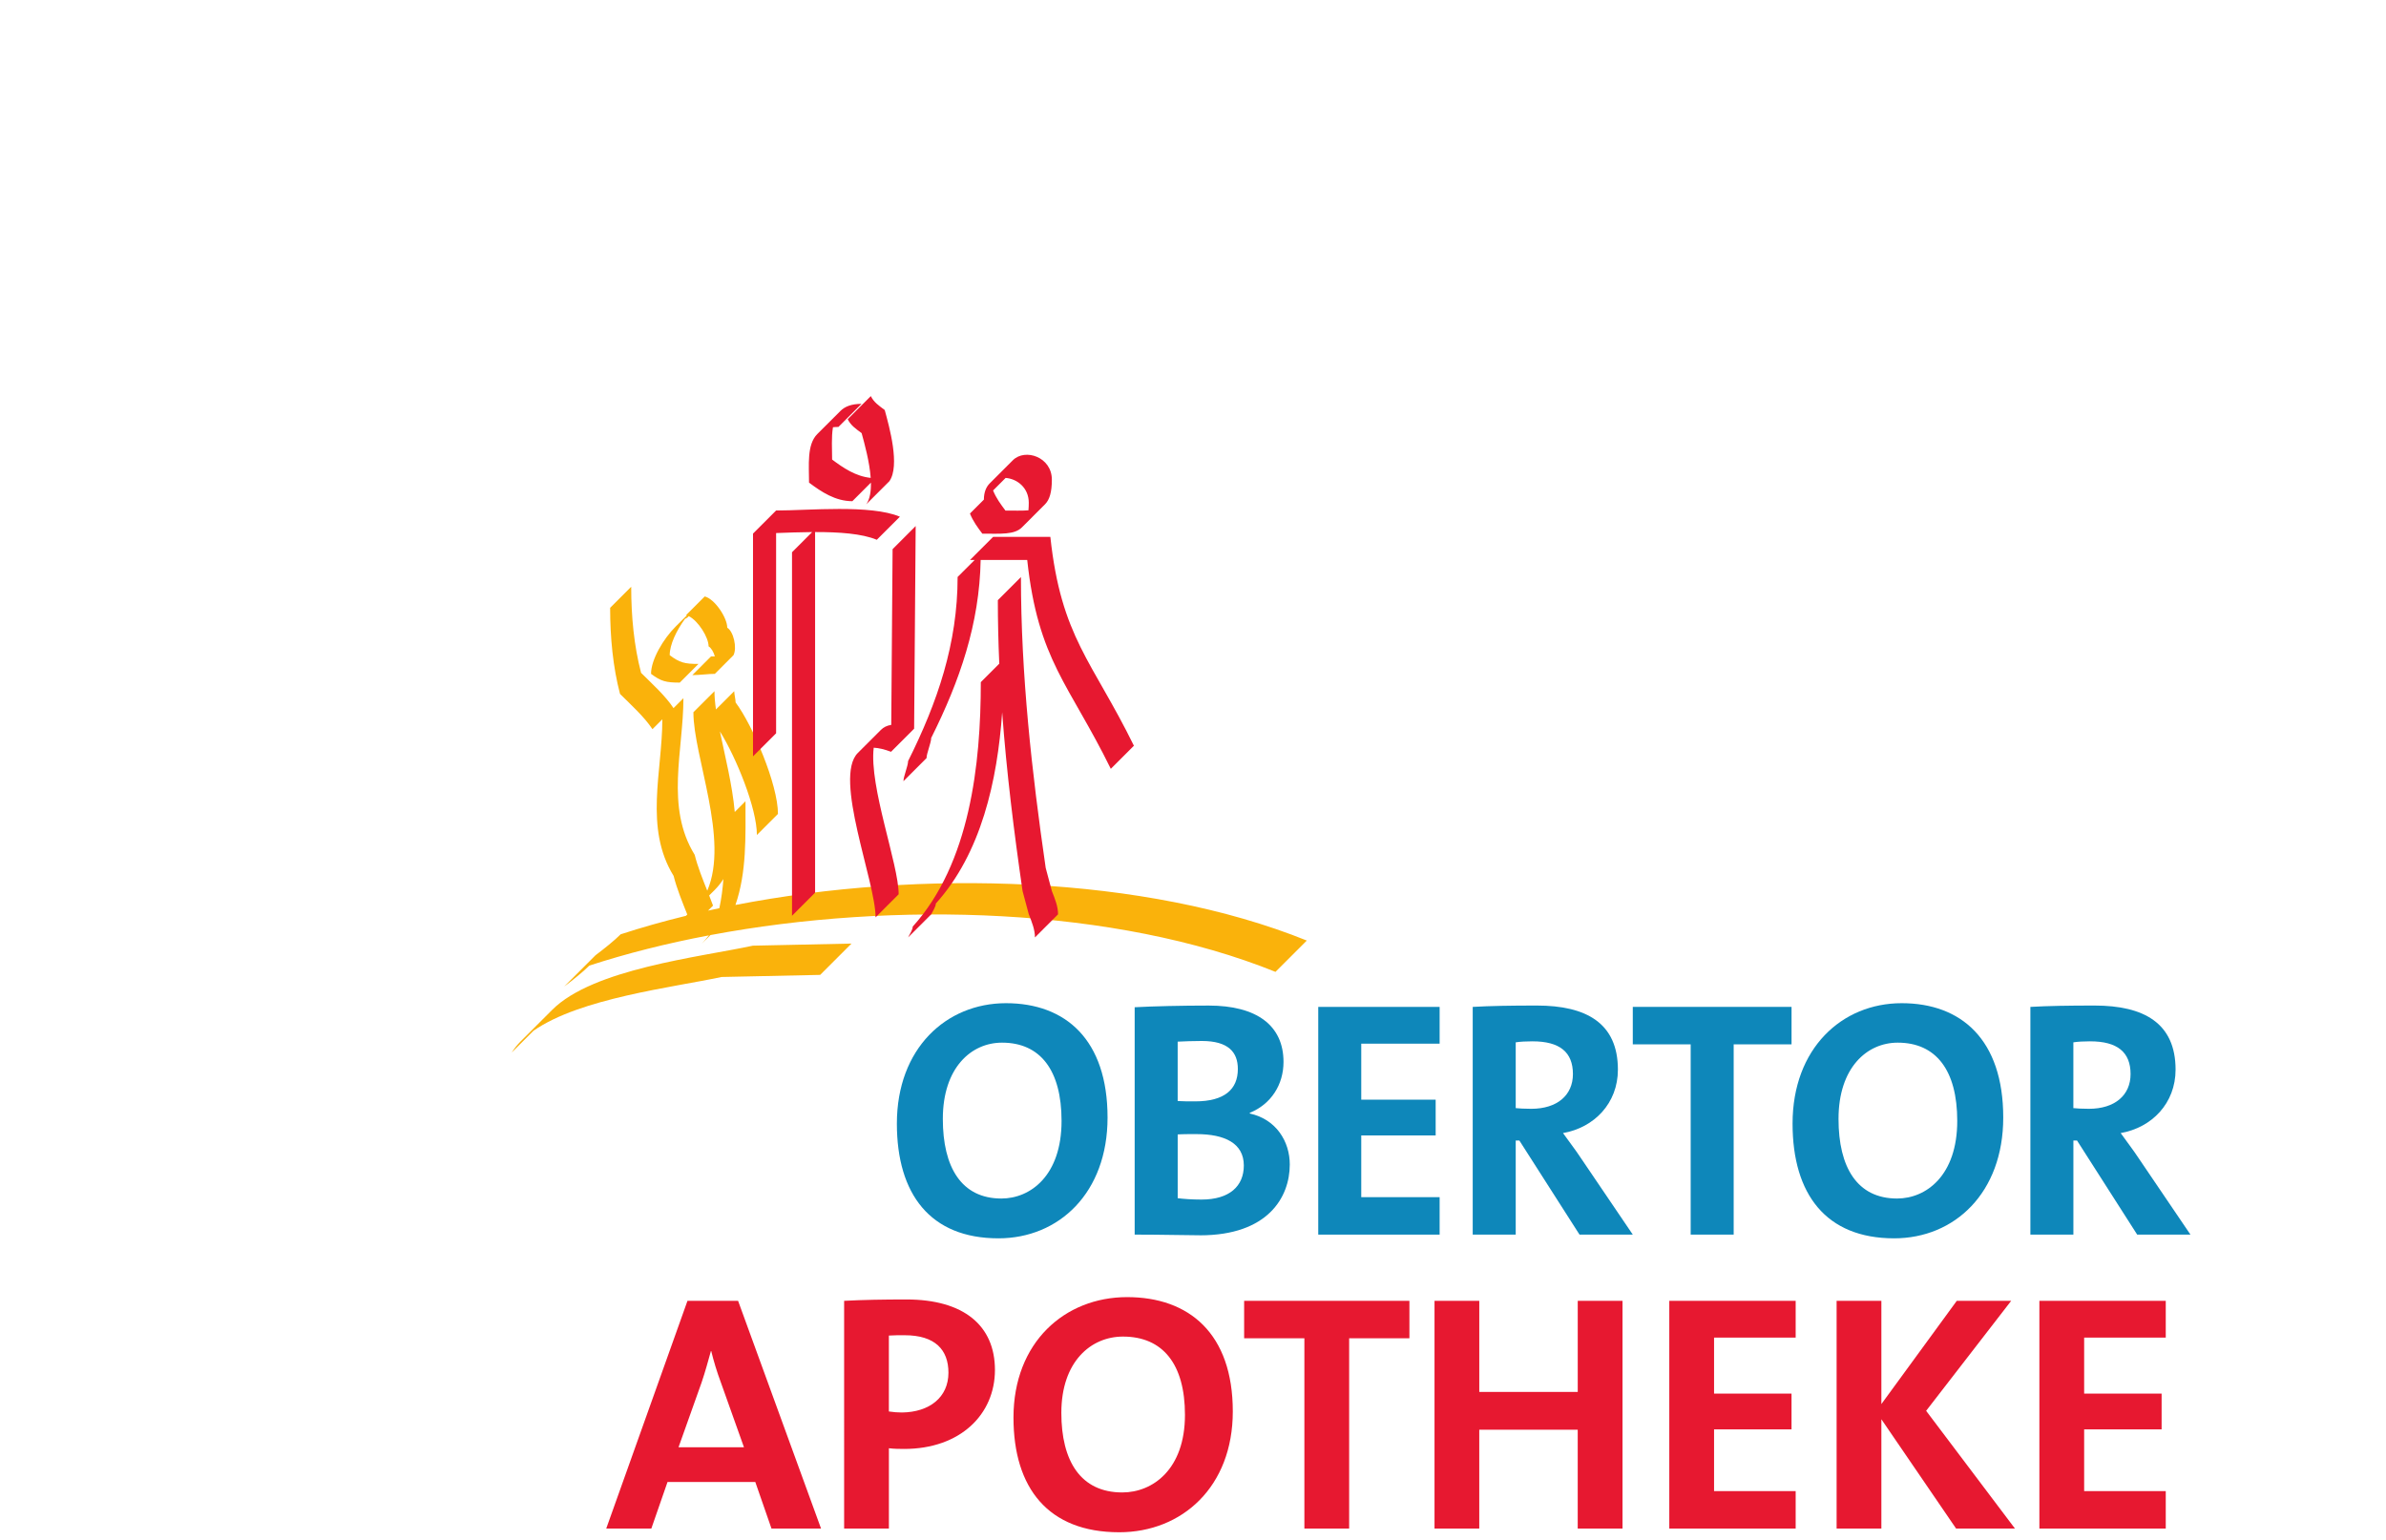 <?xml version="1.0" encoding="UTF-8" standalone="no"?>
<!-- Created with Inkscape (http://www.inkscape.org/) -->

<svg
   width="110mm"
   height="71mm"
   viewBox="0 0 110 71"
   version="1.1"
   id="svg1"
   inkscape:version="1.3.2 (091e20e, 2023-11-25, custom)"
   sodipodi:docname="Logo_Obertor_Standorte_2.svg"
   xmlns:inkscape="http://www.inkscape.org/namespaces/inkscape"
   xmlns:sodipodi="http://sodipodi.sourceforge.net/DTD/sodipodi-0.dtd"
   xmlns="http://www.w3.org/2000/svg"
   xmlns:svg="http://www.w3.org/2000/svg">
  <sodipodi:namedview
     id="namedview1"
     pagecolor="#ffffff"
     bordercolor="#cccccc"
     borderopacity="1"
     inkscape:showpageshadow="0"
     inkscape:pageopacity="1"
     inkscape:pagecheckerboard="0"
     inkscape:deskcolor="#d1d1d1"
     inkscape:document-units="mm"
     inkscape:zoom="1.6529315"
     inkscape:cx="165.16111"
     inkscape:cy="188.15057"
     inkscape:window-width="2880"
     inkscape:window-height="1620"
     inkscape:window-x="256"
     inkscape:window-y="297"
     inkscape:window-maximized="0"
     inkscape:current-layer="layer1"
     showguides="true">
    <sodipodi:guide
       position="112.369,-1.371"
       orientation="0,-1"
       id="guide1"
       inkscape:locked="false" />
    <sodipodi:guide
       position="109.647,-2.812"
       orientation="0,-1"
       id="guide2"
       inkscape:locked="false" />
    <sodipodi:guide
       position="112.529,71.3"
       orientation="0,-1"
       id="guide3"
       inkscape:locked="false" />
  </sodipodi:namedview>
  <defs
     id="defs1">
    <radialGradient
       fx="0"
       fy="0"
       cx="0"
       cy="0"
       r="1"
       gradientUnits="userSpaceOnUse"
       gradientTransform="matrix(2549.22,0,0,2549.22,4826.6,4126.43)"
       spreadMethod="pad"
       id="radialGradient4">
      <stop
         style="stop-opacity:1;stop-color:#bce4c9"
         offset="0"
         id="stop2" />
      <stop
         style="stop-opacity:1;stop-color:#bce4c9"
         offset="0.005"
         id="stop3" />
      <stop
         style="stop-opacity:1;stop-color:#009a68"
         offset="1"
         id="stop4" />
    </radialGradient>
    <clipPath
       clipPathUnits="userSpaceOnUse"
       id="clipPath4">
      <path
         d="M 4237.94,4670.17 H 6577.62 V 2358.34 H 4237.94 Z"
         transform="translate(0,2.5e-5)"
         id="path4-4" />
    </clipPath>
  </defs>
  <g
     inkscape:label="Ebene 1"
     inkscape:groupmode="layer"
     id="layer1">
    <g
       id="g2"
       transform="matrix(0.979,0,0,0.979,8.625,-0.397)">
      <g
         id="g1"
         transform="translate(0,-1.1)">
        <path
           id="path2-9"
           d="m 25.065,44.285 c 0.097,-0.451 0.156,-0.91 0.191,-1.374 -0.116,0.183 -0.251,0.354 -0.409,0.513 L 24.585,43.685 c 0.065,0.164 0.127,0.325 0.183,0.479 l -0.236,0.235 c 0.177,-0.039 0.354,-0.077 0.532,-0.114 m 1.232,-5.039 c 0,1.669 0.062,3.337 -0.473,4.886 8.729,-1.69 19.282,-1.405 26.906,1.677 l -1.475,1.475 C 43.718,44.237 33.316,43.923 24.645,45.551 L 24.241,45.954 c 0.04,-0.04 0.198,-0.222 0.333,-0.39 -1.987,0.376 -3.882,0.854 -5.631,1.424 -0.296,0.296 -0.791,0.692 -1.186,0.988 l 1.475,-1.474 c 0.395,-0.297 0.89,-0.692 1.186,-0.988 0.981,-0.32 2.01,-0.611 3.075,-0.871 l 0.061,-0.062 c -0.233,-0.587 -0.493,-1.22 -0.642,-1.817 -1.396,-2.26 -0.532,-4.918 -0.532,-7.377 l -0.465,0.465 C 21.517,35.254 20.919,34.722 20.387,34.19 20.055,32.927 19.922,31.532 19.922,30.136 l 0.992,-0.992 c 0,1.396 0.133,2.791 0.465,4.054 0.532,0.531 1.13,1.063 1.528,1.662 l 0.466,-0.466 c 0,2.46 -0.864,5.118 0.531,7.377 0.138,0.554 0.372,1.139 0.592,1.689 1.044,-2.426 -0.653,-6.308 -0.653,-8.406 l 0.992,-0.991 c 0,0.261 0.026,0.55 0.07,0.86 l 0.86,-0.86 c 0,0.133 0.066,0.398 0.066,0.531 0.797,1.063 1.994,3.854 1.994,5.25 l -0.992,0.992 c 0,-1.255 -0.968,-3.639 -1.742,-4.879 0.242,1.176 0.586,2.522 0.699,3.796 z m -2.74,-8.649 c -0.036,0.018 -0.073,0.039 -0.111,0.062 -0.402,0.549 -0.718,1.213 -0.718,1.708 0.471,0.353 0.707,0.412 1.354,0.412 l -0.879,0.879 c -0.648,0 -0.883,-0.059 -1.354,-0.412 0,-0.669 0.575,-1.643 1.161,-2.229 L 23.537,30.491 c -0.013,-0.004 -0.026,-0.008 -0.039,-0.012 l 0.879,-0.879 c 0.471,0.118 1.06,1.001 1.06,1.472 0.294,0.177 0.471,0.942 0.294,1.295 l -0.878,0.879 c -0.295,0 -0.707,0.059 -1.06,0.059 l 0.879,-0.879 c 0.059,0 0.12,-0.002 0.181,-0.004 -0.064,-0.213 -0.169,-0.396 -0.295,-0.471 0,-0.429 -0.489,-1.2 -0.932,-1.423 z M 15.288,51.082 c 0.118,-0.189 0.262,-0.366 0.43,-0.534 l 1.475,-1.475 c 1.932,-1.932 6.905,-2.477 9.451,-3.023 l 4.644,-0.099 -1.475,1.475 -4.644,0.099 c -2.316,0.496 -6.639,0.992 -8.856,2.532 L 15.288,51.082"
           style="fill:#fab20b;fill-opacity:1;fill-rule:nonzero;stroke:none;stroke-width:0.029" />
        <path
           id="path3-0"
           d="m 39.62,25.544 c 0.01,-0.108 0.016,-0.228 0.016,-0.358 0,-0.707 -0.551,-1.129 -1.09,-1.169 l -0.591,0.591 c 0.146,0.364 0.364,0.656 0.583,0.947 0.415,0 0.778,0.013 1.083,-0.012 m -2.251,2.338 c -0.055,3.016 -0.987,5.701 -2.329,8.385 0,0.219 -0.219,0.729 -0.219,0.948 l -1.088,1.088 c 0,-0.218 0.219,-0.729 0.219,-0.947 1.384,-2.769 2.332,-5.538 2.332,-8.672 l 0.802,-0.801 h -0.219 l 1.088,-1.087 h 2.696 c 0.51,4.736 1.968,5.83 3.935,9.837 l -1.088,1.088 C 41.53,33.712 40.073,32.618 39.563,27.882 Z m 1.014,7.166 c -0.226,3.237 -0.99,6.652 -3.124,9.017 -1.76e-4,0.146 -0.146,0.364 -0.219,0.51 l -1.088,1.087 c 0.073,-0.146 0.218,-0.364 0.218,-0.51 2.696,-2.988 3.206,-7.651 3.206,-11.514 l 0.87,-0.87 c -0.044,-0.997 -0.068,-1.995 -0.068,-2.992 l 1.088,-1.087 c 0,4.59 0.51,9.182 1.166,13.699 l 0.291,1.093 c 0.146,0.364 0.291,0.729 0.291,1.093 L 39.927,45.662 c 0,-0.364 -0.145,-0.729 -0.291,-1.093 L 39.344,43.476 C 38.939,40.689 38.59,37.874 38.383,35.048 M 29.574,26.567 V 43.554 L 28.487,44.642 V 27.518 l 0.95,-0.95 c -0.585,0.004 -1.171,0.027 -1.699,0.046 l 1.77e-4,9.432 -1.088,1.087 V 26.64 l 1.087,-1.088 c 1.53,0 4.445,-0.291 5.83,0.292 l -1.088,1.087 c -0.702,-0.295 -1.797,-0.366 -2.906,-0.364 m 4.737,-0.283 -0.073,9.546 -1.087,1.087 c -0.318,-0.12 -0.588,-0.181 -0.816,-0.192 -0.222,1.838 1.175,5.491 1.175,6.903 l -1.087,1.087 c 0,-1.687 -1.998,-6.581 -0.837,-7.742 l 1.088,-1.087 c 0.124,-0.124 0.285,-0.206 0.487,-0.236 l 0.063,-8.277 z m -2.113,-6.121 c 0.146,0.292 0.364,0.437 0.656,0.656 0.219,0.802 0.729,2.623 0.219,3.352 l -1.088,1.087 c 0.171,-0.244 0.227,-0.611 0.218,-1.02 l -0.874,0.875 c -0.802,0 -1.457,-0.438 -2.04,-0.875 0,-0.822 -0.109,-1.79 0.39,-2.288 l 1.088,-1.087 c 0.208,-0.208 0.522,-0.335 0.994,-0.335 l -1.088,1.088 c -0.091,0 -0.177,0.004 -0.257,0.014 -0.08,0.469 -0.04,1.022 -0.04,1.522 0.528,0.396 1.115,0.792 1.817,0.863 -0.055,-0.764 -0.294,-1.622 -0.427,-2.108 -0.292,-0.218 -0.51,-0.364 -0.656,-0.656 z m 5.325,4.877 c 0,-0.347 0.109,-0.601 0.277,-0.768 l 1.088,-1.088 c 0.573,-0.573 1.836,-0.156 1.836,0.915 0,0.595 -0.111,0.949 -0.321,1.159 l -1.087,1.087 c -0.355,0.356 -0.995,0.298 -1.866,0.298 -0.218,-0.291 -0.437,-0.583 -0.583,-0.948 l 0.656,-0.656"
           style="fill:#e71830;fill-opacity:1;fill-rule:nonzero;stroke:none;stroke-width:0.029" />
      </g>
      <path
         id="path4-8"
         d="m 25.137,65.525 c -0.195,-0.525 -0.341,-1.017 -0.454,-1.478 h -0.016 c -0.13,0.461 -0.259,0.953 -0.438,1.478 l -1.086,3.051 h 3.081 z m 2.383,6.881 -0.762,-2.193 h -4.134 l -0.762,2.193 h -2.124 l 3.826,-10.727 h 2.383 l 3.907,10.727 H 27.52"
         style="fill:#e71830;fill-opacity:1;fill-rule:nonzero;stroke:none;stroke-width:0.029" />
      <path
         id="path5-4"
         d="m 33.794,63.299 c -0.259,0 -0.503,0 -0.746,0.016 v 3.576 c 0.211,0.032 0.422,0.048 0.616,0.048 1.297,-0.016 2.189,-0.715 2.189,-1.875 0,-1.081 -0.632,-1.764 -2.059,-1.764 z m -0.032,5.356 c -0.195,0 -0.454,0 -0.713,-0.032 v 3.782 h -2.108 V 61.679 c 0.892,-0.048 1.865,-0.064 2.935,-0.064 2.692,0 4.167,1.224 4.167,3.322 0,2.082 -1.621,3.719 -4.28,3.719"
         style="fill:#e71830;fill-opacity:1;fill-rule:nonzero;stroke:none;stroke-width:0.029" />
      <path
         id="path6-0-1"
         d="m 44.072,63.363 c -1.508,0 -2.902,1.176 -2.902,3.592 0,2.272 0.908,3.75 2.87,3.75 1.427,0 2.951,-1.081 2.951,-3.655 0,-2.384 -1.038,-3.687 -2.919,-3.687 z m -0.178,9.217 c -3.34,0 -4.978,-2.081 -4.978,-5.403 0,-3.544 2.416,-5.673 5.351,-5.673 2.918,0 4.977,1.716 4.977,5.387 0,3.544 -2.383,5.689 -5.35,5.689"
         style="fill:#e71830;fill-opacity:1;fill-rule:nonzero;stroke:none;stroke-width:0.029" />
      <path
         id="path7-8"
         d="m 54.723,63.443 v 8.963 h -2.108 v -8.963 h -2.837 v -1.764 h 7.783 v 1.764 h -2.838"
         style="fill:#e71830;fill-opacity:1;fill-rule:nonzero;stroke:none;stroke-width:0.029" />
      <path
         id="path8-1-9"
         d="m 65.487,72.406 v -4.656 h -4.637 v 4.656 H 58.743 V 61.679 h 2.108 v 4.291 h 4.637 v -4.291 h 2.108 v 10.727 h -2.108"
         style="fill:#e71830;fill-opacity:1;fill-rule:nonzero;stroke:none;stroke-width:0.029" />
      <path
         id="path9-9"
         d="M 69.799,72.406 V 61.679 h 5.951 v 1.732 h -3.843 v 2.638 h 3.648 v 1.685 h -3.648 v 2.908 h 3.843 v 1.764 h -5.951"
         style="fill:#e71830;fill-opacity:1;fill-rule:nonzero;stroke:none;stroke-width:0.029" />
      <path
         id="path10-7"
         d="m 83.305,72.406 -3.519,-5.149 v 5.149 H 77.678 V 61.679 h 2.108 v 4.863 l 3.551,-4.863 h 2.562 l -4.005,5.181 4.183,5.546 h -2.772"
         style="fill:#e71830;fill-opacity:1;fill-rule:nonzero;stroke:none;stroke-width:0.029" />
      <path
         id="path11-0"
         d="M 87.227,72.406 V 61.679 h 5.951 v 1.732 h -3.843 v 2.638 h 3.648 v 1.685 h -3.648 v 2.908 h 3.843 v 1.764 h -5.951"
         style="fill:#e71830;fill-opacity:1;fill-rule:nonzero;stroke:none;stroke-width:0.029" />
      <path
         id="path12-9"
         d="m 38.377,49.518 c -1.448,0 -2.788,1.176 -2.788,3.592 0,2.273 0.872,3.75 2.757,3.75 1.371,0 2.834,-1.081 2.834,-3.655 0,-2.384 -0.997,-3.687 -2.803,-3.687 z m -0.171,9.217 c -3.208,0 -4.781,-2.082 -4.781,-5.403 0,-3.543 2.321,-5.673 5.14,-5.673 2.803,0 4.781,1.716 4.781,5.387 0,3.544 -2.289,5.689 -5.14,5.689"
         style="fill:#0e87ba;fill-opacity:1;fill-rule:nonzero;stroke:none;stroke-width:0.029" />
      <path
         id="path13-2-3"
         d="m 47.536,53.825 c -0.155,0 -0.67,0 -0.887,0.016 v 3.004 c 0.249,0.032 0.654,0.064 1.121,0.064 1.324,0 1.993,-0.636 1.993,-1.605 0,-1.049 -0.903,-1.478 -2.227,-1.478 z m 0.249,-4.386 c -0.436,0 -0.779,0.016 -1.137,0.032 v 2.797 c 0.249,0.016 0.498,0.016 0.825,0.016 1.386,0 2.009,-0.572 2.009,-1.526 0,-0.795 -0.452,-1.319 -1.697,-1.319 z m -0.078,9.153 c -0.623,0 -1.76,-0.032 -3.084,-0.032 V 47.85 c 0.888,-0.048 2.212,-0.079 3.489,-0.079 2.258,0 3.52,0.937 3.52,2.654 0,1.065 -0.576,1.986 -1.589,2.399 v 0.032 c 1.246,0.27 1.884,1.319 1.884,2.4 0,1.557 -1.044,3.337 -4.221,3.337"
         style="fill:#0e87ba;fill-opacity:1;fill-rule:nonzero;stroke:none;stroke-width:0.029" />
      <path
         id="path14-1"
         d="M 53.268,58.561 V 47.834 h 5.716 v 1.732 h -3.691 v 2.638 h 3.504 v 1.684 h -3.504 v 2.908 h 3.691 v 1.764 h -5.716"
         style="fill:#0e87ba;fill-opacity:1;fill-rule:nonzero;stroke:none;stroke-width:0.029" />
      <path
         id="path15-1"
         d="m 63.361,49.455 c -0.296,0 -0.592,0.016 -0.794,0.048 v 3.099 c 0.14,0.016 0.42,0.032 0.732,0.032 1.215,0 1.962,-0.635 1.962,-1.637 0,-1.033 -0.623,-1.541 -1.9,-1.541 z m 2.211,9.106 -2.834,-4.434 h -0.171 v 4.434 h -2.025 V 47.834 c 0.826,-0.048 1.807,-0.064 3.022,-0.064 2.321,0 3.815,0.826 3.815,3.019 0,1.589 -1.121,2.733 -2.585,2.988 0.28,0.397 0.592,0.795 0.841,1.176 l 2.445,3.607 h -2.508"
         style="fill:#0e87ba;fill-opacity:1;fill-rule:nonzero;stroke:none;stroke-width:0.029" />
      <path
         id="path16-7-0"
         d="m 72.831,49.598 v 8.963 h -2.025 v -8.963 H 68.08 V 47.834 h 7.476 v 1.764 h -2.725"
         style="fill:#0e87ba;fill-opacity:1;fill-rule:nonzero;stroke:none;stroke-width:0.029" />
      <path
         id="path17-3"
         d="m 80.556,49.518 c -1.448,0 -2.788,1.176 -2.788,3.592 0,2.273 0.872,3.75 2.757,3.75 1.37,0 2.834,-1.081 2.834,-3.655 0,-2.384 -0.997,-3.687 -2.803,-3.687 z m -0.171,9.217 c -3.208,0 -4.781,-2.082 -4.781,-5.403 0,-3.543 2.321,-5.673 5.14,-5.673 2.804,0 4.781,1.716 4.781,5.387 0,3.544 -2.289,5.689 -5.139,5.689"
         style="fill:#0e87ba;fill-opacity:1;fill-rule:nonzero;stroke:none;stroke-width:0.029" />
      <path
         id="path18-3-1"
         d="m 89.621,49.455 c -0.296,0 -0.592,0.016 -0.794,0.048 v 3.099 c 0.14,0.016 0.42,0.032 0.732,0.032 1.215,0 1.962,-0.635 1.962,-1.637 0,-1.033 -0.623,-1.541 -1.9,-1.541 z m 2.212,9.106 -2.834,-4.434 h -0.171 v 4.434 H 86.803 V 47.834 c 0.825,-0.048 1.807,-0.064 3.021,-0.064 2.321,0 3.816,0.826 3.816,3.019 0,1.589 -1.121,2.733 -2.585,2.988 0.28,0.397 0.592,0.795 0.841,1.176 l 2.445,3.607 h -2.507"
         style="fill:#0e87ba;fill-opacity:1;fill-rule:nonzero;stroke:none;stroke-width:0.029" />
    </g>
  </g>
</svg>
